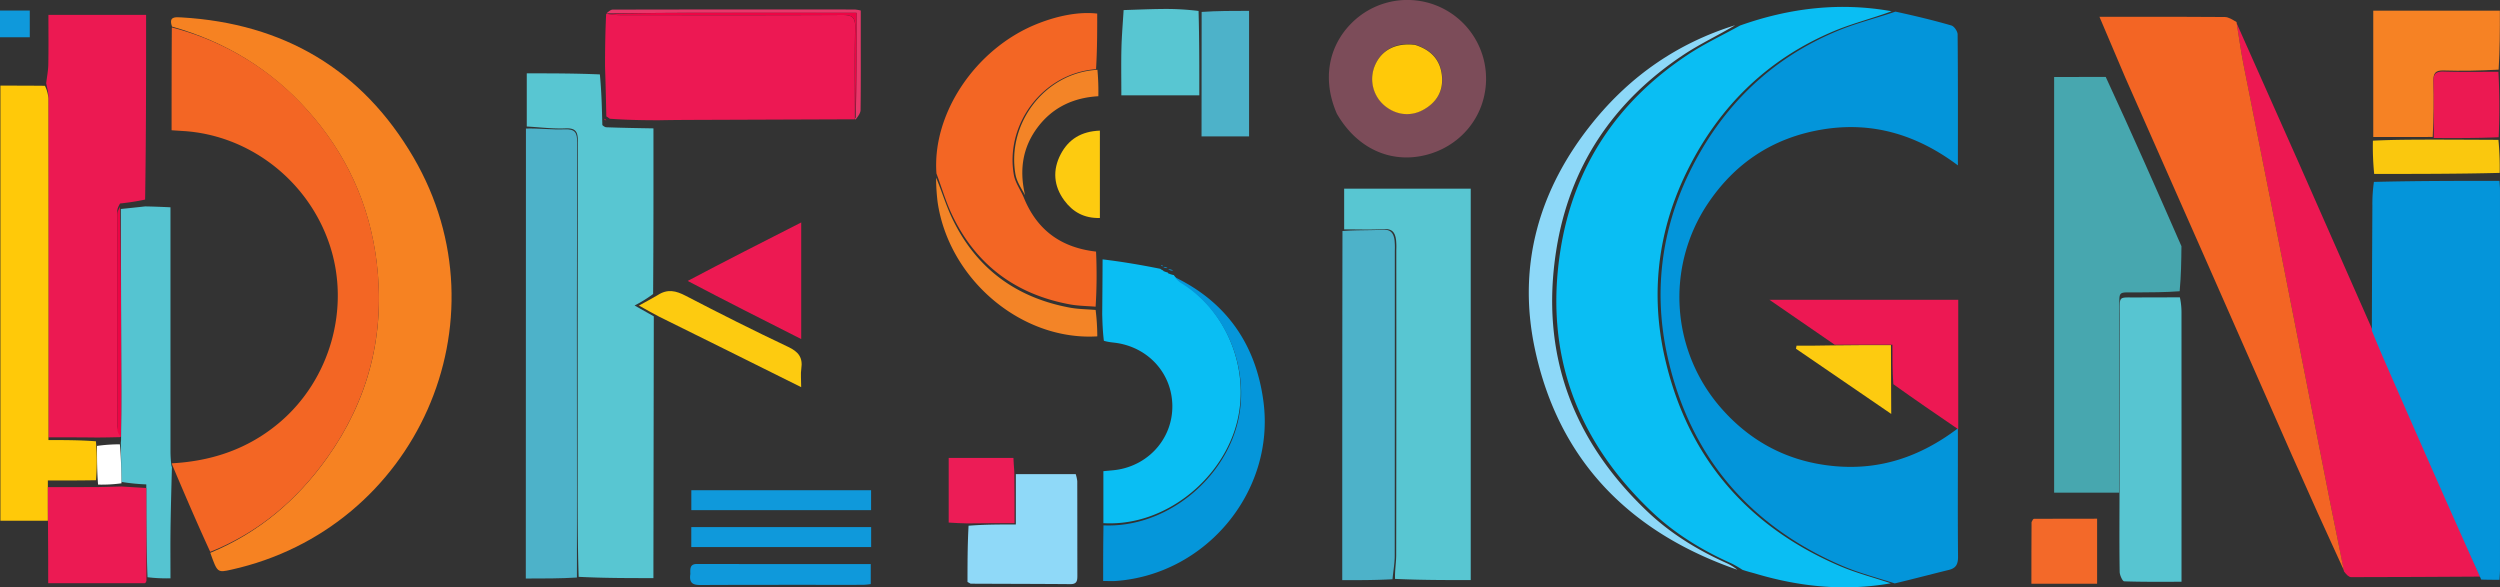 <svg xmlns="http://www.w3.org/2000/svg" width="1571.194" height="369.127" viewBox="0 0 1571.194 369.127">
  <rect x="0" y="0" width="1571.194" height="369.127" fill="#333333" stroke="none"/>
  <g id="design" transform="translate(-100.429 -464.369)">
    <path id="Path_2" data-name="Path 2" d="M929.45,640.64c-28.81,5.1-57.054,2.267-84.919-6.016-2.506-.745-5.067-1.3-8.347-2.451a69.105,69.105,0,0,0-6.791-3.959c-18.309-8.2-35.325-18.5-49.919-32.3-47.451-44.854-67.867-99.63-57.7-164.459,8.242-52.547,35.646-93.479,79.868-122.878,10.5-6.979,22.046-12.378,33.111-18.5,30.9-10.953,62.513-14.8,95.184-8.94-11.9,4.441-24.286,7.5-35.926,12.347C851.688,311.12,820.962,341.5,801,382.4c-17.931,36.735-22.643,75.974-13.805,115.609,13.866,62.186,51,106.281,109.694,131.585C907.378,634.115,918.578,637,929.45,640.64Z" transform="translate(359.335 190.308)" fill="#0abef3"/>
    <path id="Path_3" data-name="Path 3" d="M910.513,639.807c-11.455-3.714-22.654-6.6-33.146-11.121-58.691-25.3-95.828-69.4-109.694-131.585-8.838-39.635-4.126-78.874,13.805-115.609,19.964-40.9,50.69-71.276,93.016-88.915,11.639-4.85,24.027-7.905,36.481-12.126,12,2.61,23.649,5.375,35.129,8.711,1.757.511,3.9,3.651,3.916,5.594.257,26.909.174,53.821.174,82.322-25.871-19.406-53.9-27.711-85.078-22.576-31.082,5.12-55.343,21.183-72.636,47.433A105.757,105.757,0,0,0,801.544,529.8c18.906,21.513,42.783,33.786,71.433,36.335,28.273,2.516,53.459-5.8,77.212-23.768,0,5.37,0,9.1,0,12.833,0,22.6-.117,45.192.093,67.786.042,4.533-1.118,7.207-5.729,8.333C933.371,634.055,922.244,637.013,910.513,639.807Z" transform="translate(380.727 191.221)" fill="#0395da"/>
    <path id="Path_4" data-name="Path 4" d="M145.11,288.839c-2.339-6.5,2.042-6.005,6.058-5.769,64.046,3.76,113.5,32.792,145.73,88.075C356.815,473.9,298.642,604.354,182.32,630.154c-8.707,1.931-8.707,1.931-13.182-10.589,30.733-12.782,54.586-33.3,73.261-59.436,26.382-36.915,36.915-78.326,31.258-123.619-4.533-36.295-19.223-68.027-43.522-95.126C207.031,315.618,178.435,298.292,145.11,288.839Z" transform="translate(63.456 192.244)" fill="#f68222"/>
    <path id="Path_5" data-name="Path 5" d="M1155.286,633.255c-27.041.149-54.081.34-81.122.338-1.515,0-3.03-1.595-4.557-3.626-2.769-14.521-5.623-27.844-8.266-41.209q-16.628-84.073-33.163-168.165c-7.191-36.354-14.54-72.677-21.692-109.039-1.7-8.651-2.9-17.4-4.326-26.107q19.315,43.391,38.617,86.789c15.245,34.458,30.388,68.961,46.016,104.322,3.075,7.061,5.655,13.268,8.351,19.426Q1125.195,564.627,1155.286,633.255Z" transform="translate(503.942 193.493)" fill="#ed1852"/>
    <path id="Path_6" data-name="Path 6" d="M368.662,459.6q-.119,77.477-.237,154.954c0,2.851,0,5.7,0,9.571-15.807,0-31.073,0-46.984-.8-.638-19.751-.629-38.705-.628-57.659q0-107.966.125-215.931c.016-6.055-1.156-8.55-7.836-8.272-8.062.335-16.181-.717-24.276-1.169V306.889c15.129,0,30.127,0,45.948.672,1.048,10.893,1.271,21.114,1.555,31.811a5.086,5.086,0,0,0,2.263,1.4c10.313.385,20.08.545,29.847.706.022,34.347.044,68.694-.207,104.087a80.3,80.3,0,0,1-11.643,7.221Z" transform="translate(142.667 203.576)" fill="#58c6d2"/>
    <path id="Path_7" data-name="Path 7" d="M1028.544,286.076c1.488,9.259,2.684,18.01,4.385,26.661,7.152,36.362,14.5,72.685,21.693,109.039q16.629,84.073,33.163,168.165c2.643,13.365,5.5,26.689,8.2,40.648-10.924-23.683-21.882-47.943-32.645-72.29-19.12-43.25-38.123-86.553-57.6-130.7-16.026-36.208-31.626-71.547-47.226-106.886l-16.117-37.919h18.211c20.178,0,40.357-.093,60.533.121C1023.6,282.939,1026.037,284.612,1028.544,286.076Z" transform="translate(477.497 192.146)" fill="#f36524"/>
    <path id="Path_8" data-name="Path 8" d="M1129.82,603.525c-20.657-45.892-40.715-91.646-60.749-137.409-2.7-6.157-5.276-12.365-7.988-18.971.054-26.465.179-52.509.322-78.553a98.427,98.427,0,0,1,.957-14.992c26.819-.66,52.868-.659,78.918-.658.11,1.914.317,3.829.317,5.743q.024,119.288,0,238.577c0,1.87-.169,3.741-.3,6.4C1137.456,603.661,1133.941,603.661,1129.82,603.525Z" transform="translate(530.014 225.091)" fill="#0495da"/>
    <path id="Path_9" data-name="Path 9" d="M144.853,287.491a170.428,170.428,0,0,1,85.169,51.886c24.3,27.1,38.989,58.831,43.522,95.126,5.657,45.293-4.876,86.7-31.258,123.619-18.675,26.131-42.528,46.654-73.3,58.917-8.26-17.964-16.012-36-23.9-54.68-.134-.651-.229-.945-.229-.945,25.2-1.372,47.967-9.03,67.511-25.508,32-26.978,44.864-72.152,31.648-111.861-13.362-40.148-50.136-68.788-91.745-71.454-2.345-.15-4.689-.3-7.569-.49C144.709,330.371,144.709,309.261,144.853,287.491Z" transform="translate(63.567 194.139)" fill="#f36624"/>
    <path id="Path_10" data-name="Path 10" d="M90.068,325.945c.466-3.941,1.261-7.876,1.335-11.824.191-10.252.064-20.511.064-31.137h61.394c0,38.725,0,77.015-.616,116.088a148.687,148.687,0,0,1-15.77,2.464c-.94,1.718-1.731,3.246-1.734,4.775q-.1,67.576.035,135.152c0,1.814,1.322,3.624,2.151,5.8.1.617.07.871-.56,1.126-5.183.116-9.762.23-15.029.225-10.2-.12-19.715-.12-29.854-.12,0-4,0-6.84,0-9.678q0-102.41-.061-204.819C91.421,331.312,90.54,328.629,90.068,325.945Z" transform="translate(39.39 190.723)" fill="#ec1952"/>
    <path id="Path_11" data-name="Path 11" d="M963.006,309.115c16.336,35.28,31.936,70.619,47.59,106.4-.083,9.5-.22,18.559-1.129,28.3-9.389.7-18.007.67-26.625.74-12.6.1-11.239-1.544-11.266,10.923q-.126,57.455-.135,114.911H930.576V309.174C941.284,309.174,951.777,309.174,963.006,309.115Z" transform="translate(460.824 203.596)" fill="#47a7af"/>
    <path id="Path_12" data-name="Path 12" d="M632.273,381.867V356.3h79.549V602.283c-15.872,0-31.4,0-47.573-.745-.163-5.488.731-10.23.738-14.974q.139-95.886.057-191.772a45.328,45.328,0,0,0-.17-6.476c-.6-4.141-2.143-6.9-7.374-6.607C649.114,382.181,640.684,381.856,632.273,381.867Z" transform="translate(312.928 226.656)" fill="#58c6d2"/>
    <path id="Path_13" data-name="Path 13" d="M321.964,348.893c-.224-10.221-.448-20.443-.815-31.344.007-11.186.158-21.692.691-32.791a.742.742,0,0,1,1.262-.187,50.077,50.077,0,0,0,8.281.727c46.251.021,92.5.125,138.753-.116,6.122-.032,8.342,1.282,8.188,7.874-.442,18.921-.125,37.859-.168,57.007a4.666,4.666,0,0,0-.1.663l-96.787.36c-8.605.032-17.21.065-26.476.241-10.428-.017-20.195-.178-30.674-.958A19.257,19.257,0,0,0,321.964,348.893Z" transform="translate(159.53 188.622)" fill="#ed1853"/>
    <path id="Path_14" data-name="Path 14" d="M515.463,398.45c8.134,20.42,22.945,31.942,45.657,34.536a318.287,318.287,0,0,1-.274,34.619c-5.817-.455-11.1-.5-16.211-1.449-33.91-6.292-58.851-24.738-73.836-55.905-4.058-8.44-6.7-17.561-9.99-26.369-2.762-37.707,24.593-78.447,63.065-93.924,13.531-5.443,26.956-7.85,37.971-6.554,0,11.336,0,22.794-.734,34.926-33.573,2.545-57.174,34.737-51.678,66.327C510.268,389.46,513.4,393.863,515.463,398.45Z" transform="translate(228.156 189.507)" fill="#f36624"/>
    <path id="Path_15" data-name="Path 15" d="M98.083,312.727a19.826,19.826,0,0,1,2.165,8.155q.114,102.409.061,204.819c0,2.838,0,5.676,0,9.678,10.139,0,19.653,0,29.837.772a148.62,148.62,0,0,1,.058,24.465c-10.152.175-19.628.175-30.264.175V586.07H70.125V312.623C79.245,312.623,88.259,312.623,98.083,312.727Z" transform="translate(30.565 205.561)" fill="#ffc909"/>
    <path id="Path_16" data-name="Path 16" d="M288.792,330.523c8.178-.215,16.3.837,24.359.5,6.681-.277,7.853,2.218,7.836,8.272q-.289,107.965-.125,215.931c0,18.954-.01,37.908-.029,57.488-10.492.626-20.969.626-32.125.626C288.709,518.941,288.709,425.065,288.792,330.523Z" transform="translate(142.18 214.619)" fill="#4db2c9"/>
    <path id="Path_17" data-name="Path 17" d="M530.527,421.557c.1-11.284.2-22.569.232-34.443,11.859,1.411,23.782,3.411,36.37,5.949a3.91,3.91,0,0,0,1.8,1.02s-.181.03.055.343a14.005,14.005,0,0,0,2.879.986s-.2.07.08.429a16.687,16.687,0,0,0,3.379,1.128s.241-.171.47.418a18.88,18.88,0,0,0,3.942,3.72c28.689,17.643,43.525,54.236,35.805,87.087-8.636,36.75-45.533,67.01-84.28,64.711V520.229c3.428-.37,6.734-.505,9.952-1.11,19.787-3.721,33.7-20.54,33.393-40.217-.309-19.765-14.519-35.917-34.556-39.179-2.592-.422-5.247-.46-8.474-1.449C530.826,432.186,530.677,426.872,530.527,421.557Z" transform="translate(262.616 240.265)" fill="#0abef3"/>
    <path id="Path_18" data-name="Path 18" d="M632.222,374.742c8.544-.674,16.974-.348,25.359-.821,5.232-.294,6.773,2.466,7.374,6.607a45.328,45.328,0,0,1,.17,6.476q.01,95.886-.057,191.772c-.007,4.744-.9,9.486-1.4,14.808-10.25.579-20.487.579-31.582.579C632.089,521.009,632.089,448.207,632.222,374.742Z" transform="translate(311.916 234.824)" fill="#4db2c9"/>
    <path id="Path_19" data-name="Path 19" d="M958.9,529.519c.077-38.951.088-77.255.172-115.559.027-12.467-1.339-10.82,11.266-10.923,8.618-.07,17.236-.041,26.487-.085a44.21,44.21,0,0,1,1.021,10.005q.036,79.849.016,159.7c0,2.615,0,5.231,0,9.05-12.3,0-24.177.158-36.028-.27-1.059-.038-2.8-3.862-2.834-5.951C958.75,560.382,958.862,545.273,958.9,529.519Z" transform="translate(473.6 248.284)" fill="#57c5d1"/>
    <path id="Path_20" data-name="Path 20" d="M630.627,349.789c-9.641-21.955-5.227-44.16,11.393-59.007A49.483,49.483,0,0,1,723.338,337.9c-4.066,19.908-20.18,35.168-40.811,38.649-20.756,3.5-40.1-6.337-51.9-26.759m48.567-43.667c-11.518-1.251-20.538,3.566-24.549,13.111a21.84,21.84,0,0,0,6.147,25.333c7.12,5.858,16.157,6.956,24.159,2.6,8.33-4.539,12.683-11.648,11.8-21.218C695.81,315.8,689.915,309.444,679.194,306.122Z" transform="translate(310.006 186.071)" fill="#7c4c59"/>
    <path id="Path_21" data-name="Path 21" d="M122.583,512.575c.026-.254.053-.508.157-1.766.105-10.815.173-20.625.153-30.435q-.122-57.419-.29-114.839c4.879-.5,9.759-.994,15.241-1.615,5.351.084,10.1.292,15.947.548,0,3.1,0,5.87,0,8.638q0,72.721.011,145.441a72.45,72.45,0,0,0,.6,8.469c.255.58.35.874.29,1.013-.339,13.037-.7,25.934-.872,38.833-.132,9.99-.026,19.983-.026,30.8a100.634,100.634,0,0,1-14.426-.686c-.771-19.785-.771-38.884-.771-58.346a127.513,127.513,0,0,1-15.6-1.558C122.868,528.5,122.725,520.537,122.583,512.575Z" transform="translate(53.777 230.172)" fill="#55c4d1"/>
    <path id="Path_22" data-name="Path 22" d="M530.96,550.263c38.947,1.762,75.844-28.5,84.481-65.248,7.72-32.851-7.116-69.444-35.805-87.087a17.571,17.571,0,0,1-3.827-3.628c32.587,15.751,51.03,42.485,55.7,78.23,7.361,56.293-35.94,108.494-92.645,112.678-2.365.174-4.753.022-8.109.022C530.758,573.635,530.758,562.218,530.96,550.263Z" transform="translate(262.983 244.279)" fill="#0596da"/>
    <path id="Path_23" data-name="Path 23" d="M1061.686,362.382v-79.43h79.579c0,12.462,0,24.448-.788,37.081-12.032.639-23.284.866-34.517.515-5.143-.161-6.589,1.648-6.449,6.592q.5,17.57-.478,35.2C1086.13,362.382,1073.908,362.382,1061.686,362.382Z" transform="translate(530.281 188.109)" fill="#f68224"/>
    <path id="Path_24" data-name="Path 24" d="M851.307,433.437l-41.045-28.252H928.927v81.365c-13.9-9.5-27.064-18.5-40.8-28.318-.578-8.4-.578-15.972-.578-24.795Z" transform="translate(402.211 247.602)" fill="#ed1853"/>
    <path id="Path_25" data-name="Path 25" d="M838.717,286.386c-10.522,6.284-22.07,11.684-32.568,18.662-44.222,29.4-71.626,70.331-79.868,122.878-10.169,64.829,10.247,119.605,57.7,164.459,14.593,13.795,31.61,24.1,49.919,32.3a33.893,33.893,0,0,1,6.228,3.923c-67.3-23.323-112.45-68.417-127.357-139.245-11.05-52.5,2.852-100.327,36.6-142.008C772.883,318.308,802.435,297.686,838.717,286.386Z" transform="translate(352.201 193.841)" fill="#8dd8f8"/>
    <path id="Path_26" data-name="Path 26" d="M504.5,479.058h37.632a22.53,22.53,0,0,1,.968,4.39c.06,19.668.03,39.336.064,59,.005,3.062.056,5.758-4.306,5.724-20.86-.163-41.72-.18-62.581-.281-.416,0-.829-.4-2.159-1.072,0-11.2,0-22.877.663-35.349,9.949-.8,19.235-.8,29.718-.8Z" transform="translate(234.363 283.306)" fill="#8fd9f8"/>
    <path id="Path_27" data-name="Path 27" d="M137.041,484.384l15.618.945c0,19.462,0,38.561.092,58.324-.286.952-.664,1.491-1.043,1.492-19.932.041-39.865.036-60.694.036,0-11.521,0-22.667-.111-34.462-.111-8.709-.111-16.769-.111-25.928,10.636,0,20.113,0,30.889-.035C127.669,484.608,132.355,484.5,137.041,484.384Z" transform="translate(39.711 285.734)" fill="#ec1a53"/>
    <path id="Path_28" data-name="Path 28" d="M356.505,409.317c23.5-12.427,46.992-24.369,71.346-36.751v73.286C403.756,433.68,380.123,421.741,356.505,409.317Z" transform="translate(176.123 231.609)" fill="#ed1952"/>
    <path id="Path_29" data-name="Path 29" d="M588.018,336.7H539.024c0-10.639-.184-20.138.057-29.626.2-7.988.9-15.964,1.373-23.946,7.869-.238,15.738-.605,23.609-.678a165.915,165.915,0,0,1,23.49,1.227C588.042,302,588.03,319.353,588.018,336.7Z" transform="translate(266.147 187.577)" fill="#58c6d2"/>
    <path id="Path_30" data-name="Path 30" d="M572.962,337.105c.029-18.019.041-35.37.05-53.392,9.768-.671,19.539-.671,29.8-.671v78.893H572.946C572.946,353.872,572.946,345.823,572.962,337.105Z" transform="translate(282.626 188.147)" fill="#4db2c9"/>
    <path id="Path_31" data-name="Path 31" d="M348.372,417.751c-4.2-2.2-7.894-4.287-12.571-6.929,4.146-2.252,7.758-4.213,11.716-6.525,6.273-4.118,11.589-2.765,17.6.361,21.318,11.087,42.8,21.891,64.516,32.163,6.45,3.051,9.243,6.686,8.2,13.682-.484,3.261-.083,6.653-.083,11.607C407.45,447.023,378.16,432.44,348.372,417.751Z" transform="translate(166.201 245.579)" fill="#fdcb10"/>
    <path id="Path_32" data-name="Path 32" d="M560.857,436.492a137.935,137.935,0,0,1,1.05,16.6c-47.744,2.934-93.55-36.014-100.409-84.795a131.5,131.5,0,0,1-.9-14.918c3.518,8.2,6.158,17.321,10.216,25.761,14.986,31.168,39.927,49.614,73.836,55.905C549.759,435.992,555.04,436.037,560.857,436.492Z" transform="translate(228.145 222.668)" fill="#f38427"/>
    <path id="Path_33" data-name="Path 33" d="M921.876,500.39c.564-1.127,1.032-2.057,1.506-2.06,13.106-.079,26.214-.063,39.695-.063v40.885H921.781C921.781,526.317,921.781,513.669,921.876,500.39Z" transform="translate(455.34 292.092)" fill="#f36929"/>
    <path id="Path_34" data-name="Path 34" d="M1088.114,350.773c-.036-11.722.127-23.449-.2-35.163-.14-4.944,1.306-6.753,6.449-6.592,11.233.352,22.485.124,34.37.16a396.935,396.935,0,0,1,.161,41.117C1114.781,350.9,1101.448,350.837,1088.114,350.773Z" transform="translate(541.881 200.326)" fill="#ec1952"/>
    <path id="Path_35" data-name="Path 35" d="M507.726,481.313c.148,10.875.148,21.12.148,32.25-10.483,0-19.769,0-29.7.136-4.175-.077-7.71-.29-11.692-.53v-40.63h40.686C507.3,475.187,507.441,477.936,507.726,481.313Z" transform="translate(230.18 279.621)" fill="#ec1c56"/>
    <path id="Path_36" data-name="Path 36" d="M1099.107,337.989c14.014.024,27.348.087,41.324.155a181.925,181.925,0,0,1,.78,20.76c-26.174.655-52.223.654-78.869.656a173.284,173.284,0,0,1-.8-20.9C1073.982,338.029,1086.2,338.029,1099.107,337.989Z" transform="translate(530.207 214.125)" fill="#fac80e"/>
    <path id="Path_37" data-name="Path 37" d="M381.214,486.564h89.469v12.513H357.706V486.564Z" transform="translate(177.204 285.905)" fill="#0f99db"/>
    <path id="Path_38" data-name="Path 38" d="M430.261,502.177H470.73v12.546H357.691V502.177Z" transform="translate(177.198 293.461)" fill="#0f99db"/>
    <path id="Path_39" data-name="Path 39" d="M357.342,524.084c-.122-3.659-.159-6.311,4.258-6.3,36.182.091,72.365.051,109.137.051v12.589a45.641,45.641,0,0,1-4.715.473c-34.049.028-68.1-.06-102.146.112C359.071,531.033,356.471,529.977,357.342,524.084Z" transform="translate(176.948 301.026)" fill="#0f99db"/>
    <path id="Path_40" data-name="Path 40" d="M845.273,424.953c12.328-.182,24.018-.182,36.879-.182,0,8.823,0,16.4.092,24.558.092,6,.092,11.412.092,18.7l-59.881-40.988.375-1.9C830.1,425.134,837.365,425.134,845.273,424.953Z" transform="translate(406.694 256.491)" fill="#fdcb10"/>
    <path id="Path_41" data-name="Path 41" d="M539.478,348.531c0,13.592,0,26.473,0,40.267-9.963.28-17.106-3.86-22.376-11.019-6.665-9.052-7.495-19.086-2.23-29.085,4.919-9.342,12.833-14.342,24.607-14.8C539.478,338.9,539.478,343.361,539.478,348.531Z" transform="translate(252.202 212.564)" fill="#fdcb10"/>
    <path id="Path_42" data-name="Path 42" d="M500.762,386.824c-2.1-3.981-5.224-8.384-6.059-13.185-5.5-31.59,18.1-63.783,51.519-65.674a151.416,151.416,0,0,1,.576,16.613c-15.312.857-28.523,6.8-38.039,19.391C499.159,356.673,497.008,370.92,500.762,386.824Z" transform="translate(243.916 200.27)" fill="#f38427"/>
    <path id="Path_43" data-name="Path 43" d="M322.424,284.973a5.852,5.852,0,0,1-.686-.078c1.156-.824,2.535-2.269,3.917-2.272q76.077-.168,152.155-.067a28.455,28.455,0,0,1,3.729.624c0,4.5,0,8.983,0,13.461,0,16.345.1,32.692-.112,49.034-.027,2.09-1.694,4.158-3.115,6.034-.514-.2-.478-.65.06-1.194.538-22.04.538-43.536.538-65.912h-8.159q-48.253,0-96.506.017C356.97,284.65,339.7,284.849,322.424,284.973Z" transform="translate(159.854 187.79)" fill="#e8376a"/>
    <path id="Path_44" data-name="Path 44" d="M88.656,292.781c0,2.773,0,4.887,0,7.385H69.943v-16.8H88.655C88.655,286.531,88.655,289.327,88.656,292.781Z" transform="translate(30.485 187.627)" fill="#0f99db"/>
    <path id="Path_45" data-name="Path 45" d="M559.827,392.821a3.81,3.81,0,0,1-2.642-.683A3.809,3.809,0,0,1,559.827,392.821Z" transform="translate(274.385 240.023)" fill="#0596da"/>
    <path id="Path_46" data-name="Path 46" d="M562.293,393.922a4.792,4.792,0,0,1-3.062-.813A4.793,4.793,0,0,1,562.293,393.922Z" transform="translate(275.401 240.497)" fill="#0596da"/>
    <path id="Path_47" data-name="Path 47" d="M557.427,391.906c-.278.242-.656.082-1.213-.391C556.476,391.185,556.906,391.285,557.427,391.906Z" transform="translate(273.882 239.658)" fill="#0596da"/>
    <path id="Path_48" data-name="Path 48" d="M321.755,329.425c.422-.19.9.1,1.551.776C322.92,330.366,322.368,330.133,321.755,329.425Z" transform="translate(158.219 209.705)" fill="#ed0545"/>
    <path id="Path_49" data-name="Path 49" d="M122.786,365.171c.615,38.09.725,76.37.806,114.649.021,9.81-.047,19.62-.276,30.072-.907-1.17-2.225-2.981-2.229-4.794q-.171-67.576-.035-135.152C121.055,368.417,121.846,366.888,122.786,365.171Z" transform="translate(53.078 229.141)" fill="#ed0545"/>
    <path id="Path_50" data-name="Path 50" d="M127.582,491.474a92.092,92.092,0,0,1-14.7.808c-.646-7.979-.667-15.819-.672-24.31a100.194,100.194,0,0,1,14.359-1C127.315,474.937,127.458,482.9,127.582,491.474Z" transform="translate(49.187 276.646)" fill="#fff"/>
    <path id="Path_51" data-name="Path 51" d="M322.5,284.722c16.855-.5,34.128-.7,51.4-.732q48.253-.086,96.506-.017h8.159c0,22.376,0,43.872-.475,65.7-.494-18.6-.811-37.542-.369-56.463.154-6.592-2.067-7.906-8.188-7.874-46.25.241-92.5.138-138.753.116A50.077,50.077,0,0,1,322.5,284.722Z" transform="translate(160.192 188.442)" fill="#ed0545"/>
    <path id="Path_52" data-name="Path 52" d="M671.359,297.767c10.174,3.168,16.069,9.526,17.007,19.669.884,9.57-3.468,16.679-11.8,21.218-8,4.36-17.039,3.262-24.158-2.6a21.84,21.84,0,0,1-6.147-25.333C650.273,301.18,659.293,296.362,671.359,297.767Z" transform="translate(318.282 194.781)" fill="#ffc909"/>
  </g>
</svg>